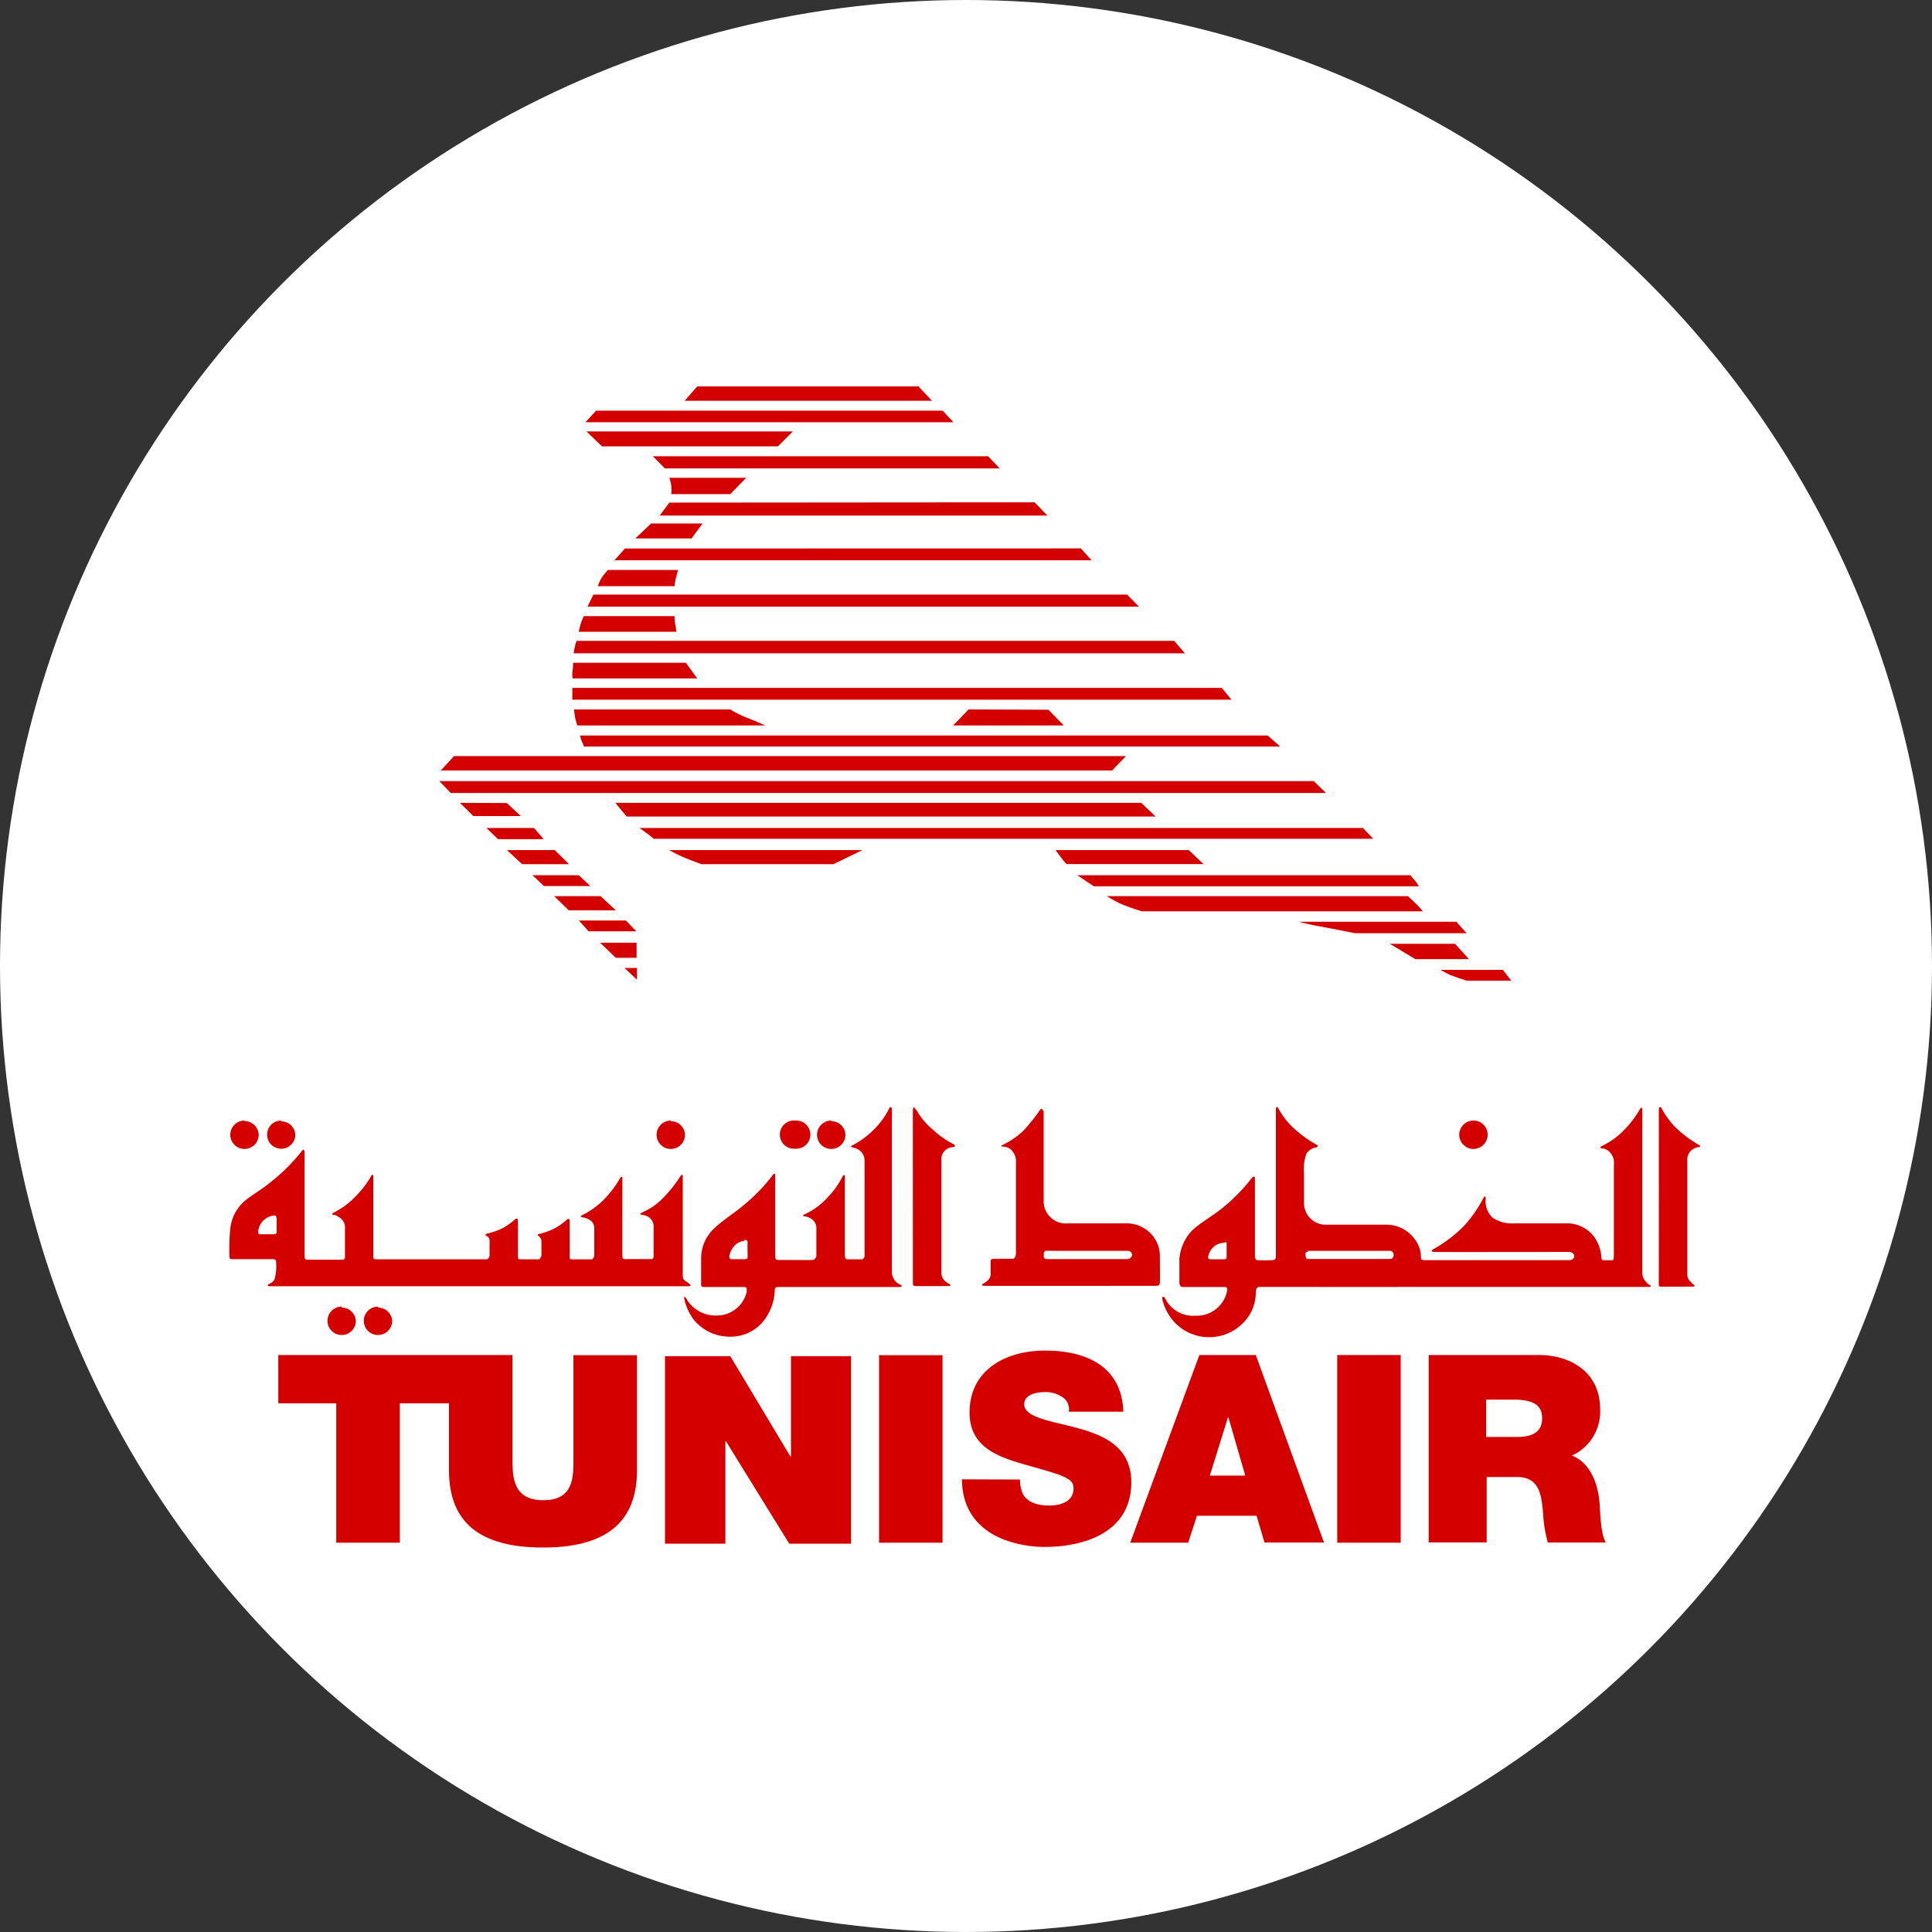 <svg viewBox="0 0 200 200" xmlns="http://www.w3.org/2000/svg"><rect x="0" y="0" width="200" height="200" fill="#333333" stroke="none"/><circle cx="100" cy="100" fill="#fff" r="100"/><g fill="#d40000"><path d="m72.18 40-1.31 1.49h25.61l-1.4-1.49zm-10.47 2.51-1.11 1.2h38.1l-1.12-1.2zm-1 2.15 1.61 1.55h18.2l1.56-1.55zm41.58 2.57h-34.71l1.25 1.26h34.66zm-33 2.23a4.69 4.69 0 0 1 .2.82 4.36 4.36 0 0 1 0 .87h6.11l1.65-1.69zm0 2.57-1 1.34h40.13l-1.31-1.37zm-1.89 2.16-1.63 1.55h5.82l1.14-1.55zm-2.7 2.59-1.09 1.22h49.39l-1.11-1.23zm-1.77 2.22a9.45 9.45 0 0 0 -.61.75 4.49 4.49 0 0 0 -.43.93h7.94a7 7 0 0 1 .16-.93c.1-.33.2-.75.2-.75zm-1.49 2.55s-.15.27-.32.62-.29.63-.29.63h57.08l-1.23-1.25zm-1 2.23a4.86 4.86 0 0 0 -.33.81c-.11.38-.2.81-.2.81h10.09s0-.41-.1-.78a4.26 4.26 0 0 1 -.07-.84zm-.74 2.56a3.08 3.08 0 0 0 -.2.66 5.21 5.21 0 0 0 -.11.63h63.27l-1.1-1.29zm-.37 2.27s0 .45-.06.83 0 .79 0 .79h12.91l-1.18-1.62zm-.08 2.6s0 .37 0 .65 0 .57 0 .57h68.23l-1-1.22zm.18 2.23a7.36 7.36 0 0 0 .11.85c.06.31.22.81.22.81h19.45s-1-.47-1.86-.79a11.28 11.28 0 0 1 -1.75-.87zm40.84 0-1.6 1.66h11.46l-1.6-1.63zm-40.22 2.7a3.09 3.09 0 0 0 .18.61c.14.3.23.53.23.53h72.06l-1.28-1.14zm-13.05 2.13-1.37 1.49h69.5l1.43-1.49zm-1.52 2.59 1.19 1.23h90.6l-1.27-1.23zm18.22 2.25 1.17 1.42h54.76l-1.49-1.42zm-16.09 0 1.39 1.37h4.92l-1.45-1.35zm2.74 2.6 1.21 1.16h4.72l-1-1.16zm15.87 0s.38.3.72.54.73.58.73.58h74.49l-1.07-1.12zm-13.74 2.29 1.57 1.46h4.86l-1.48-1.46zm16.8 0a13.1 13.1 0 0 0 1.34.68c.72.31 2 .78 2 .78h13.66l3-1.46zm40 0s.2.31.52.71a7 7 0 0 0 .61.74h14.18l-1.53-1.45zm-54.16 2.6 1.19 1.12h4.8l-1.19-1.12zm56.39 0 1.72 1.15h33.65a5.75 5.75 0 0 0 -.35-.52l-.53-.63zm3.08 2.17a11.49 11.49 0 0 0 1.38.77 20.1 20.1 0 0 0 2.26.8h29.06s-.32-.4-.55-.63-1-.94-1-.94zm-57.22 0 1.51 1.47h4.87l-1.57-1.47zm2.56 2.52 1 1.12h4.94l-1.08-1.12zm74.55.13a21.12 21.12 0 0 0 2.15.48c1.32.24 3.64.71 3.64.71h11.56l-1.07-1.19zm-72.36 2.17 1.63 1.56h2.15v-1.56zm81.75.11 2.64 1.59h5.56l-1.45-1.59zm-79.22 2.5 1.29 1.22v-1.22zm84.48.2a9.53 9.53 0 0 0 1 .53c.58.23 1.7.59 1.7.59h4.62l-.87-1.12z"/><path d="m34.81 145.27h-6v-5h24.24v10.58c0 2 0 4.45 3.2 4.45s3.11-2.47 3.11-4.45v-10.56h6.58v11.91c0 5.38-3.2 8-9.72 8s-9.74-2.58-9.74-8v-6.93h-5.09v14.43h-6.58zm113.11-5h11.38c3.4 0 6.34 1.88 6.34 5.55a5 5 0 0 1 -2.91 4.86c1.63.63 2.63 2.42 2.85 4.84.08 1 .11 3.26.65 4.16h-6a13.93 13.93 0 0 1 -.49-3c-.17-1.85-.33-3.78-2.69-3.78h-3.15v6.77h-6v-19.38zm6 8.48h3.08c1.12 0 2.64-.19 2.64-1.93 0-1.22-.68-1.93-3-1.93h-2.8v3.86zm-15.44-8.48h6.52v19.43h-6.57v-19.41zm-14.27 0h5.79l7.06 19.41h-6.16l-.82-2.77h-6.17l-.91 2.79h-6l7.15-19.41zm4.7 12.48-1.74-6h-.06l-1.87 6zm-23.32.41a3.67 3.67 0 0 0 .21 1.27c.44 1.17 1.74 1.42 2.86 1.42 1 0 2.47-.33 2.47-1.77 0-1-.84-1.28-4.19-2.23-3.07-.87-6.57-1.71-6.57-5.62 0-4.49 3.83-6.42 7.82-6.42 4.22 0 7.94 1.61 8.1 6.33h-5.65a1.47 1.47 0 0 0 -.71-1.54 3 3 0 0 0 -1.76-.49c-.82 0-2.15.21-2.15 1.3.11 1.39 2.88 1.69 5.63 2.45s5.46 2 5.46 5.59c0 5.06-4.65 6.69-9 6.69-2.2 0-8.48-.79-8.53-7zm-14.59-12.87h6.57v19.41h-6.57zm-22.12.1h6.72l6.22 10.38h.06v-10.38h6.22v19.41h-6.4l-6.55-10.6h-.06v10.6h-6.25v-19.41z" fill-rule="evenodd"/><path d="m132.2 114.59c-.08 0-.12.13-.12.32s0 14.49 0 15-.06.53-.62.55-.86 0-1.17 0-.38-.16-.38-.48 0-7.74 0-8-.19-.2-.35 0a19.54 19.54 0 0 1 -2.36 2.52c-1.46 1.32-2.94 2-3.91 3a4.85 4.85 0 0 0 -1.2 2.81v2.55s.06.39.36.37h4.25c.26 0 .34 0 .34.33a3.19 3.19 0 0 1 -3.27 2.64 3.23 3.23 0 0 1 -3.16-1.8c-.14-.25-.31-.21-.3.05a5.3 5.3 0 0 0 1.32 2.48 4.93 4.93 0 0 0 7.08 0 4.45 4.45 0 0 0 1.29-3.13c0-.48.19-.59.47-.58s39.94 0 40.22 0 .23-.13.13-.17a1 1 0 0 1 -.39-.32 1.37 1.37 0 0 1 -.42-1.12c0-.65 0-16.35 0-16.7s-.18-.26-.3 0a10.24 10.24 0 0 1 -1.52 2 7.77 7.77 0 0 1 -2.32 1.7c-.27.11-.21.25-.08.27a1.19 1.19 0 0 1 .67.23 1.57 1.57 0 0 1 .61 1.45v9.38s0 .52-.15.52-.75 0-.91 0a.25.25 0 0 1 -.23-.28 4.13 4.13 0 0 0 -.78-2.18 3.52 3.52 0 0 0 -2.64-1.36c-1.05 0-5.16 0-5.6 0a3.65 3.65 0 0 1 -2.22-.56 2.37 2.37 0 0 1 -.74-2c0-.35-.15-.23-.27 0a13.58 13.58 0 0 1 -2 2.85 14.2 14.2 0 0 1 -3.09 2.35c-.35.18-.27.3 0 .32s13.76 0 14 0 .52.17.52.42-.16.41-.5.43h-15c-.39 0-.36-.18-.36-.31a3.09 3.09 0 0 0 -.66-1.88 3.63 3.63 0 0 0 -2.77-1.48c-1.13 0-5.62 0-6.57 0a2.25 2.25 0 0 1 -2.11-2.23c0-1.32 0-2.46 0-3.11a4.64 4.64 0 0 1 .25-2 1.39 1.39 0 0 1 1-.65c.2-.08.22-.2.06-.29a11.49 11.49 0 0 1 -2.11-1.48 7.67 7.67 0 0 1 -1.8-2.19c-.08-.18-.14-.23-.19-.24zm39.65 0c-.09 0-.14.21-.13.43s0 17.7 0 17.9 0 .26.17.27 3.25 0 3.4 0 .16-.16.07-.19-.16-.11-.33-.3a1 1 0 0 1 -.36-.71c0-.36 0-10.8 0-11.87a1.28 1.28 0 0 1 1.13-1.36c.35-.08.2-.17 0-.28a12.84 12.84 0 0 1 -1.91-1.37 8.15 8.15 0 0 1 -1.84-2.3c-.09-.17-.16-.23-.22-.22zm-79.62 0c-.07 0-.14.06-.2.18a7.75 7.75 0 0 1 -1.5 2.09 8.84 8.84 0 0 1 -2.26 1.69c-.26.13-.21.17 0 .23a2.08 2.08 0 0 1 .68.28 1.38 1.38 0 0 1 .55 1.2v9.82s-.09.27-.26.28-1.2 0-1.44 0-.34-.07-.34-.43v-8.14c0-.21-.17-.18-.24 0a8.92 8.92 0 0 1 -1.59 2.21 7.14 7.14 0 0 1 -2.29 1.68c-.29.11-.22.23-.07.23a1.59 1.59 0 0 1 .74.28 1.13 1.13 0 0 1 .5.86v3s-.12.36-.39.38-3.16 0-3.49 0-.38-.11-.38-.4v-8.34c0-.29-.12-.22-.25-.06a17 17 0 0 1 -2.24 2.45c-1.53 1.43-2.71 2-3.92 3.17a4.26 4.26 0 0 0 -1.26 3.07v2.7s0 .21.24.21h4.07c.49 0 .39.08.41.5a3.17 3.17 0 0 1 -3.21 2.45 3.48 3.48 0 0 1 -3.09-1.83c-.11-.16-.2-.13-.17.09a5.54 5.54 0 0 0 1 2.19 4.78 4.78 0 0 0 3.59 1.74 4.39 4.39 0 0 0 3.41-1.37 5.43 5.43 0 0 0 1.37-3.36c0-.38.13-.41.41-.41h12.55c.22 0 .22-.15.09-.22a1.51 1.51 0 0 1 -.52-.34 1.45 1.45 0 0 1 -.4-1.09c0-.69 0-16.41 0-16.69s0-.21-.11-.22zm2.43 0c-.11 0-.15.16-.16.38s0 17.25 0 17.65 0 .49.25.51 3.2 0 3.46 0 .19-.14.1-.19a1.37 1.37 0 0 1 -.34-.23 1.08 1.08 0 0 1 -.51-.89c0-.51 0-10.59 0-11.7a1.22 1.22 0 0 1 1.14-1.36c.41-.07.26-.24.07-.34a9.32 9.32 0 0 1 -2.1-1.48 7.52 7.52 0 0 1 -1.65-1.94c-.11-.18-.2-.26-.26-.27zm13.24.19c-.08 0-.18 0-.27.17a20.39 20.39 0 0 1 -1.68 2.09 8.22 8.22 0 0 1 -2.09 1.45c-.38.18-.17.2 0 .21a1.38 1.38 0 0 1 .7.23 1.65 1.65 0 0 1 .61 1.45v9.46s-.08.47-.31.47h-1.95c-.25 0-.36.09-.36.25v1.38c0 .47-.51.81-.76.94s-.13.22.12.23 17.28 0 17.69 0 .45-.13.47-.33 0-2.1 0-2.86a3.35 3.35 0 0 0 -1-2.28 3.51 3.51 0 0 0 -2.34-1c-1.15 0-4.6 0-6.16 0a2.3 2.3 0 0 1 -2.53-2.16c0-.76 0-9.17 0-9.47-.04-.01-.04-.1-.14-.11zm44.59 1.22a1.47 1.47 0 1 0 1.51 1.5 1.46 1.46 0 0 0 -1.51-1.5zm-127.17 0a1.47 1.47 0 1 0 1.46 1.47 1.47 1.47 0 0 0 -1.46-1.42zm44.12 0a1.47 1.47 0 1 0 1.47 1.46 1.46 1.46 0 0 0 -1.47-1.4zm16.61 0a1.47 1.47 0 1 0 1.47 1.46 1.46 1.46 0 0 0 -1.47-1.4zm-56.95 0a1.46 1.46 0 1 0 1.47 1.47 1.46 1.46 0 0 0 -1.47-1.39zm53.21 0a1.46 1.46 0 1 0 0 2.91 1.46 1.46 0 1 0 0-2.91zm-50.88 3c-.07 0-.16.1-.26.25a19.27 19.27 0 0 1 -2.84 2.87c-1.39 1.16-2 1.39-3 2.2a4.42 4.42 0 0 0 -1.49 2.87 21.43 21.43 0 0 0 -.09 2.8c0 .31.08.36.28.36h4.22c.32 0 .34.13.34.46a4.84 4.84 0 0 1 -.17 1.61 1 1 0 0 1 -.57.49c-.16.08-.19.24.05.24s43 0 43.39 0 .12-.25-.26-.49-.35-.41-.35-.85v-10c0-.28-.12-.23-.23-.07a13.69 13.69 0 0 1 -1.74 2.2 6.64 6.64 0 0 1 -2.17 1.54c-.37.18-.27.27-.14.27a1.89 1.89 0 0 1 .67.19 1.18 1.18 0 0 1 .59 1.13v3s0 .27-.23.27h-2.71c-.25 0-.27-.05-.29-.36s0-7.76 0-8-.14-.19-.25 0a11.14 11.14 0 0 1 -1.59 2.12 8.33 8.33 0 0 1 -2.3 1.68c-.3.14-.14.21 0 .24a1.92 1.92 0 0 1 .75.26 1 1 0 0 1 .48.93v2.78s-.08.38-.31.38-1.76 0-2 0-.26-.13-.24-.35 0-3.19 0-3.56-.15-.32-.31-.19a5.85 5.85 0 0 1 -1.14.83 7 7 0 0 1 -1.76.65c-.25.09 0 .19.07.26a.67.67 0 0 1 .22.49v1.49s-.11.36-.28.37-1.66 0-1.91 0-.24-.1-.24-.37 0-3.44 0-3.66-.16-.22-.31-.1a6.81 6.81 0 0 1 -1.32.93 7.33 7.33 0 0 1 -1.57.54c-.26.08-.16.2 0 .27a.51.51 0 0 1 .26.51v1.53s-.08.35-.33.35-11.16 0-11.43 0-.28-.1-.28-.39 0-7.79 0-8.13-.14-.29-.27 0a10.31 10.31 0 0 1 -1.55 2 8.17 8.17 0 0 1 -2.28 1.69c-.27.15-.1.23 0 .23s.29.06.66.31a1.21 1.21 0 0 1 .51 1.11v2.89c0 .26-.07.33-.31.33s-3.3 0-3.53 0-.34-.07-.34-.3 0-10.3 0-10.75c0-.23-.05-.32-.12-.32zm-3.07 6.83c.2 0 .28.12.28.33s0 1.18 0 1.34-.05.27-.39.27h-1.33c-.17 0-.19-.09-.19-.32a1.82 1.82 0 0 1 .61-1.17 1.87 1.87 0 0 1 1-.45zm48.72 2.53c.17 0 .33.07.31.24s0 1.32 0 1.48 0 .25-.29.27h-1.34c-.24 0-.3-.18-.23-.46a2.1 2.1 0 0 1 .72-1.13 2 2 0 0 1 .83-.32zm49.73.21c.11 0 .17 0 .17.21v1.31c0 .17 0 .27-.31.27h-1.35c-.15 0-.32-.05-.23-.35a1.8 1.8 0 0 1 .76-1.1 1.76 1.76 0 0 1 .96-.26zm-17.12.92h7a.45.45 0 0 1 .51.41.5.5 0 0 1 -.51.44h-8.27c-.24 0-.38-.14-.37-.24s0-.22 0-.33a.29.29 0 0 1 .32-.29zm25.68 0h8.52a.38.38 0 0 1 .37.45.37.37 0 0 1 -.37.39c-.28 0-8.32 0-8.52 0s-.23-.27-.22-.45-.01-.29.22-.29zm-100 5.77a1.47 1.47 0 1 0 1.47 1.46 1.47 1.47 0 0 0 -1.48-1.36zm3.77 0a1.47 1.47 0 1 0 1.46 1.46 1.47 1.47 0 0 0 -1.47-1.36z"/></g></svg>